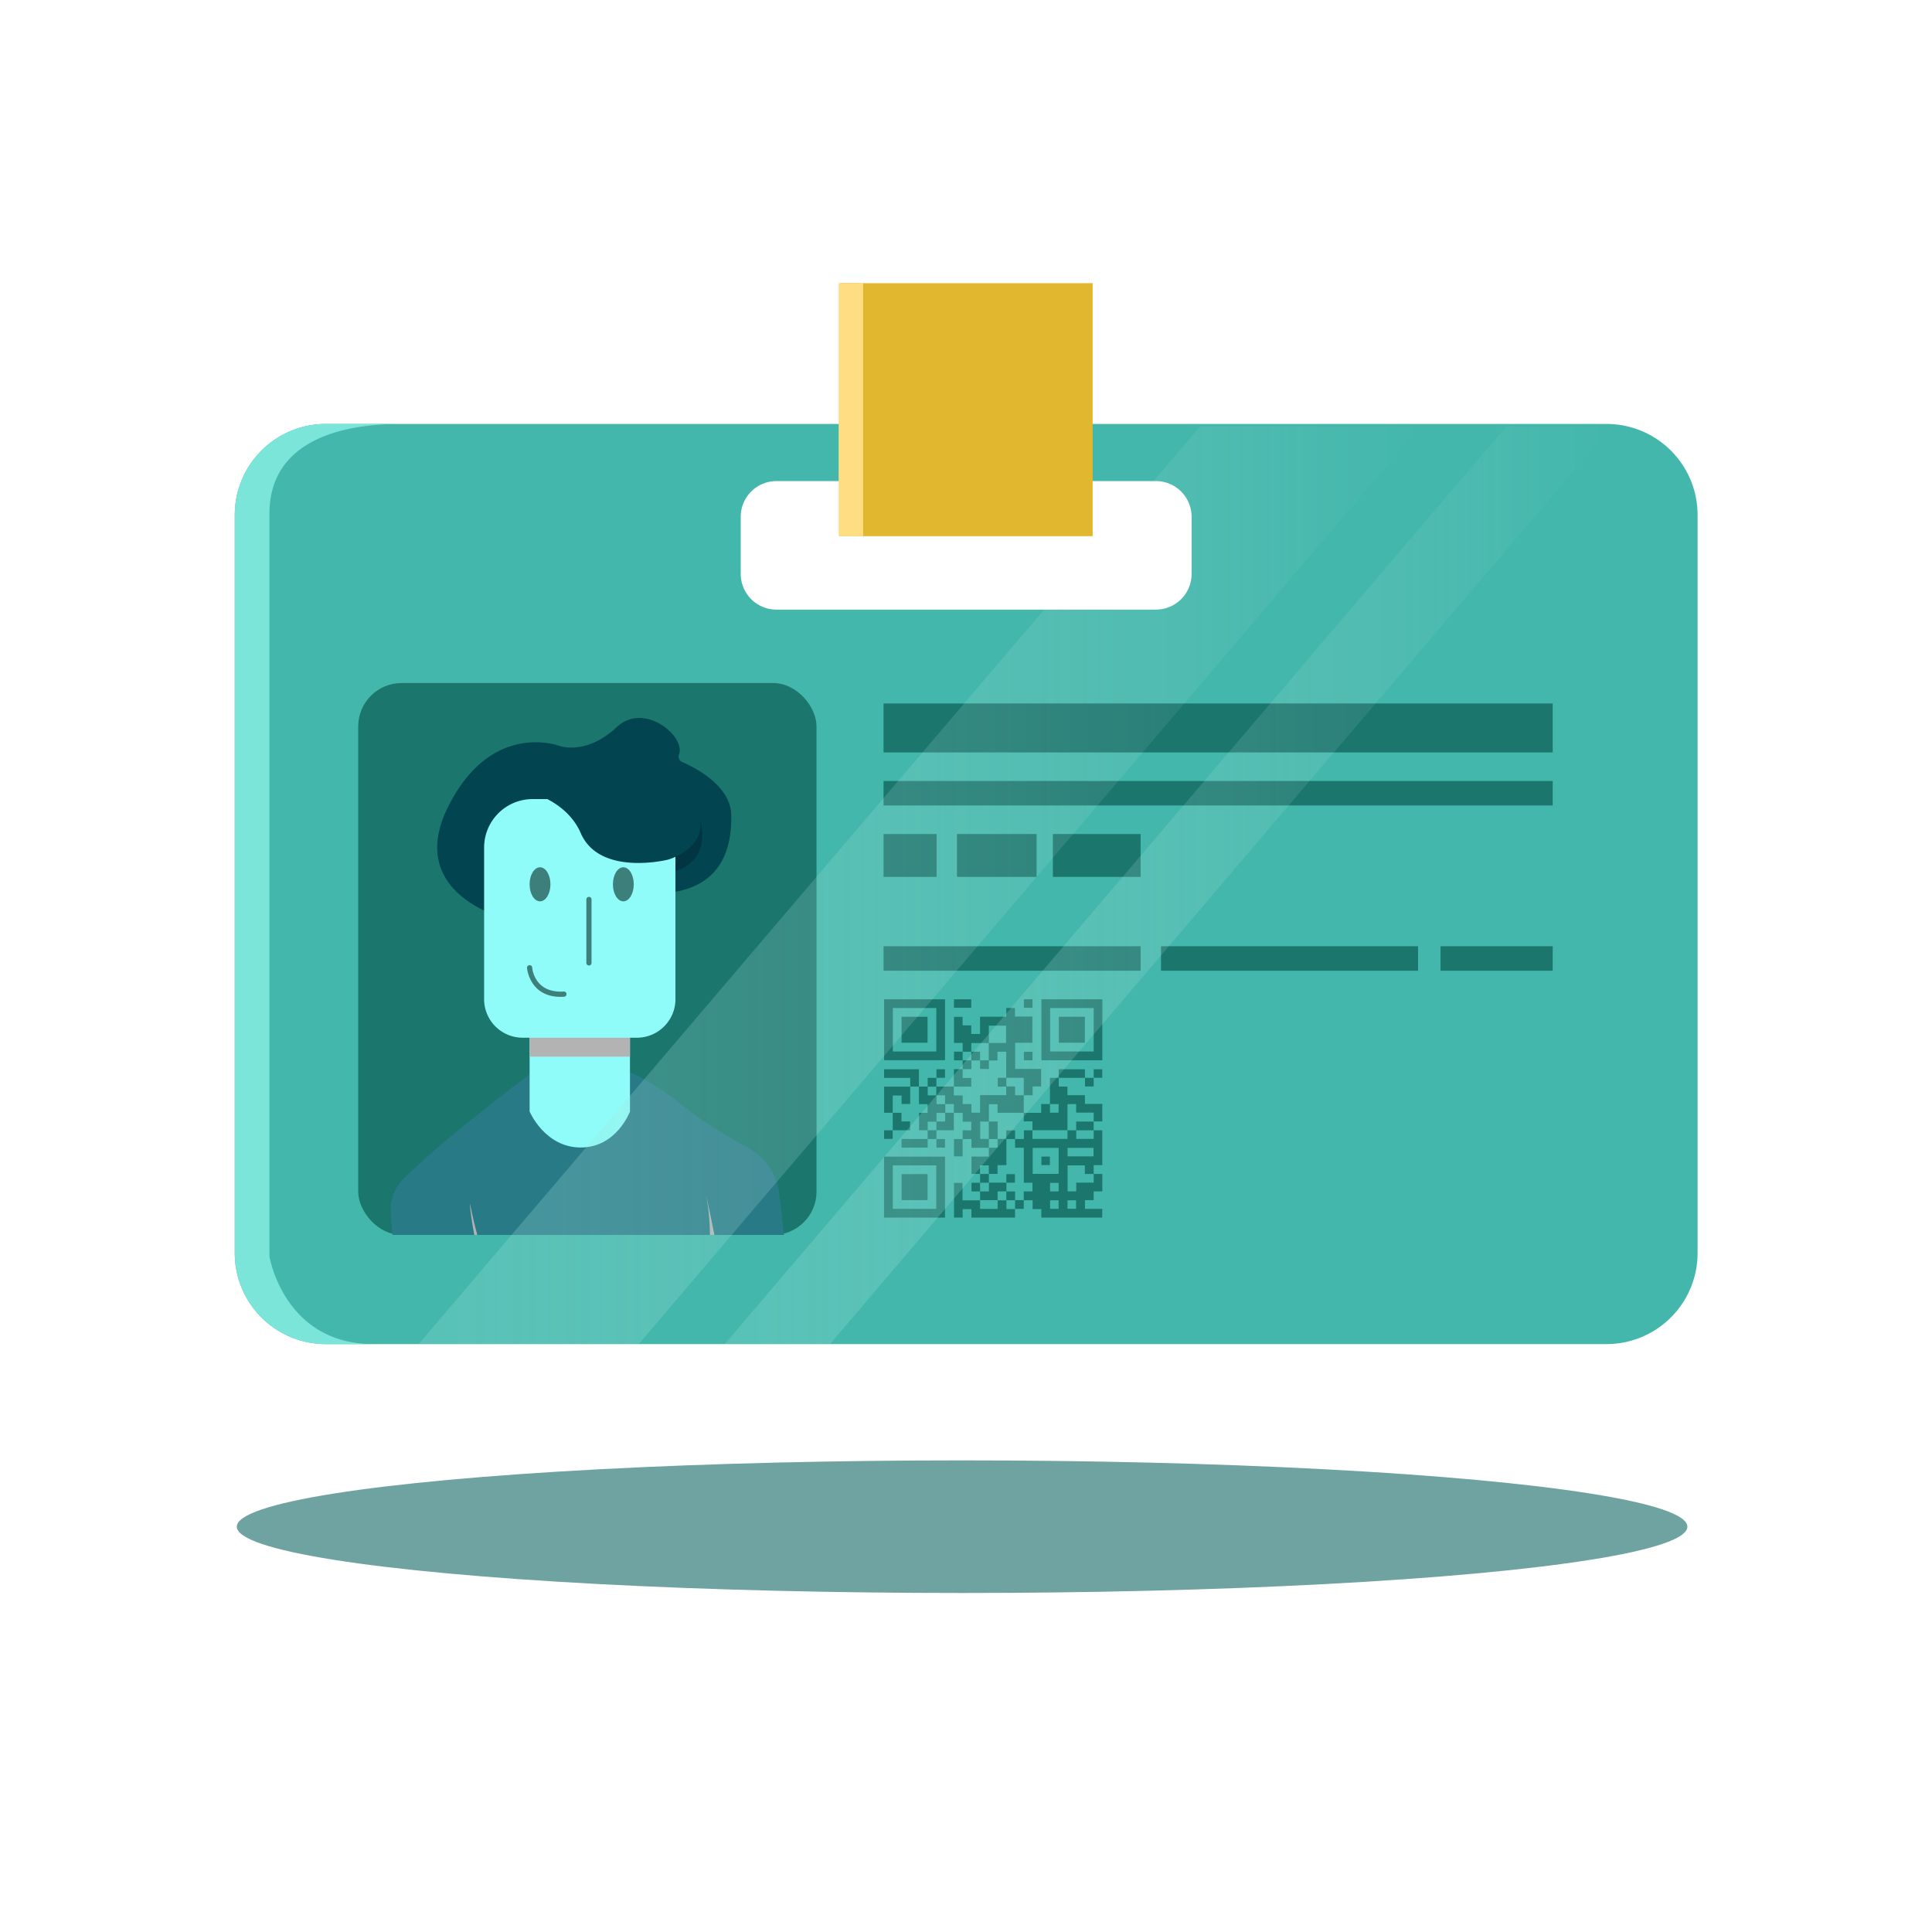 <?xml version="1.0" encoding="utf-8"?>
<svg viewBox="-559.852 -332.589 2000 2000" xmlns="http://www.w3.org/2000/svg" xmlns:xlink="http://www.w3.org/1999/xlink">
  <defs>
    <linearGradient id="Degradado_sin_nombre_21" x1="90.12" y1="295.13" x2="580.97" y2="295.13" gradientUnits="userSpaceOnUse">
      <stop offset="0" stop-color="#8adbd3"/>
      <stop offset="0.43" stop-color="#bdebe6" stop-opacity="0.57"/>
      <stop offset="1" stop-color="#fff" stop-opacity="0"/>
    </linearGradient>
    <linearGradient id="Degradado_sin_nombre_21-2" x1="240.17" y1="295.14" x2="671" y2="295.14" xlink:href="#Degradado_sin_nombre_21"/>
  </defs>
  <title>Recurso 3</title>
  <g class="cls-1" transform="matrix(2.112, 0, 0, 2.112, -316.826, -39.438)" style="isolation: isolate;">
    <g id="Capa_2" data-name="Capa 2">
      <g id="Tinta">
        <ellipse class="cls-2" cx="356.5" cy="609.5" rx="355.5" ry="32.5" style="fill: rgb(111, 163, 162);"/>
        <path class="cls-3" d="M672.4,69H44.6A44.6,44.6,0,0,0,0,113.6V475.4A44.6,44.6,0,0,0,44.6,520H672.4A44.6,44.6,0,0,0,717,475.4V113.6A44.6,44.6,0,0,0,672.4,69ZM265.5,160A17.5,17.5,0,0,1,248,142.5v-28A17.5,17.5,0,0,1,265.5,97h186A17.5,17.5,0,0,1,469,114.5v28A17.5,17.5,0,0,1,451.5,160Z" style="fill: rgb(68, 183, 172);"/>
        <rect class="cls-4" x="296.5" width="124" height="124" style="fill: rgb(226, 183, 48);"/>
        <rect class="cls-5" x="60.5" y="196" width="224.65" height="270.5" rx="21.25" ry="21.25" style="fill: rgb(27, 119, 110);"/>
        <path class="cls-6" d="M269.24,466.5H77.33c-.34-3.95-.63-7.48-.85-10.43A21.82,21.82,0,0,1,82.75,439c18.9-19,61.77-51.21,61.77-51.21l48.26-1.27s.33.1.93.34c3,1.18,12.89,5.57,26,16.37,8.93,7.35,22.31,15.29,32.25,20.81a29.32,29.32,0,0,1,14.92,22.37C267.53,452.2,268.34,459.16,269.24,466.5Z" style="fill: rgb(41, 122, 135);"/>
        <path class="cls-7" d="M193.71,406s-6.5,17.64-24.13,17.64S144.52,406,144.52,406V365.18h49.19Z" style="fill: rgb(144, 252, 249);"/>
        <rect class="cls-8" x="144.52" y="367.04" width="49.19" height="12.07" style="fill: rgb(179, 179, 179); mix-blend-mode: multiply;"/>
        <path class="cls-9" d="M132.45,311.35s-49.2-12.07-27.85-54.77,54.77-29.7,54.77-29.7,13,4.64,27.84-9.28c13.53-12.68,34,4.66,30.52,13.47a2.88,2.88,0,0,0,1.62,3.65c7.25,3.18,23.74,11.93,24,26,.46,23.67-10.67,38.52-38.52,38.52S132.45,311.35,132.45,311.35Z" style="fill: rgb(2, 68, 79);"/>
        <path class="cls-7" d="M146,252.87H197.1A18.89,18.89,0,0,1,216,271.76v79.18a18.89,18.89,0,0,1-18.89,18.89h-56a18.89,18.89,0,0,1-18.89-18.89v-74.3A23.77,23.77,0,0,1,146,252.87Z" style="fill: rgb(144, 252, 249);"/>
        <path class="cls-9" d="M216,281.16a26.4,26.4,0,0,1-3.72,1.41s-33.41,8.36-42.69-13-39-23.21-39-23.21,65.91-27.84,89.11,0a48,48,0,0,1,5.79,8.46h0l.1.18a43.58,43.58,0,0,1,2.63,7.82C229.67,273.3,221.13,278.82,216,281.16Z" style="fill: rgb(2, 68, 79);"/>
        <ellipse class="cls-10" cx="149.62" cy="294.64" rx="5.11" ry="8.35" style="fill: rgb(61, 127, 122);"/>
        <ellipse class="cls-10" cx="190.46" cy="294.64" rx="5.11" ry="8.35" style="fill: rgb(61, 127, 122);"/>
        <path class="cls-10" d="M159.73,349.8c-15.35,0-16.48-14.09-16.49-14.23a1.28,1.28,0,0,1,2.55-.18c0,.52,1.09,12.66,15.36,11.81a1.28,1.28,0,1,1,.15,2.55C160.76,349.78,160.24,349.8,159.73,349.8Z" style="fill: rgb(61, 127, 122);"/>
        <path class="cls-10" d="M173.6,334.44a1.27,1.27,0,0,1-1.27-1.28V302.07a1.27,1.27,0,1,1,2.54,0v31.09A1.27,1.27,0,0,1,173.6,334.44Z" style="fill: rgb(61, 127, 122);"/>
        <path class="cls-8" d="M235.1,466.5h-2.21a108.53,108.53,0,0,0-1.78-19.26C231.74,450.16,233.33,457.62,235.1,466.5Z" style="fill: rgb(179, 179, 179); mix-blend-mode: multiply;"/>
        <path class="cls-11" d="M216,288.22v-7.06c5.14-2.34,13.68-7.86,12.23-18.32C230.14,271.13,230.26,283.51,216,288.22Z" style="fill: rgb(0, 53, 65);"/>
        <path class="cls-8" d="M118.87,466.5H117.4c-1.22-6.64-2.12-12.55-2.12-15.46C115.28,451,116.53,458,118.87,466.5Z" style="fill: rgb(179, 179, 179); mix-blend-mode: multiply;"/>
        <rect class="cls-5" x="318" y="206" width="328" height="24" style="fill: rgb(27, 119, 110);"/>
        <rect class="cls-5" x="318" y="244" width="328" height="12" style="fill: rgb(27, 119, 110);"/>
        <rect class="cls-5" x="318" y="325" width="126" height="12" style="fill: rgb(27, 119, 110);"/>
        <rect class="cls-5" x="454" y="325" width="126" height="12" style="fill: rgb(27, 119, 110);"/>
        <rect class="cls-5" x="591" y="325" width="55" height="12" style="fill: rgb(27, 119, 110);"/>
        <rect class="cls-5" x="318" y="270" width="26" height="21" style="fill: rgb(27, 119, 110);"/>
        <rect class="cls-5" x="354" y="270" width="39" height="21" style="fill: rgb(27, 119, 110);"/>
        <rect class="cls-5" x="401" y="270" width="43" height="21" style="fill: rgb(27, 119, 110);"/>
        <line class="cls-12" x1="401" y1="280" x2="393" y2="280" style="fill: none;"/>
        <path class="cls-5" d="M421,415.21h4.22v17.08H421v4.33h-4.34v-4.21h-8.45v12.72h4.23v-4.27H421v-4.27h4.23v8.57H421v4.3h-4.27v4.26h8.46V458H395.34v-4.17h-4.27v-4.33h-4.34l0,0v-4.34H391v-4.25h-4.26V423.74h-4.29v-4.27h4.34v-4.26H391l0,0v4.23h17.16v-4.23l0,0h4.3l0,0v4.23H421v-4.23Zm-17.17,8.63H391.1v12.73h12.73ZM408.2,428h12.73v-4.17H408.2Zm-8.57,17.15h4.19V441h-4.19Zm0,4.38v4.16h4.18v-4.16Zm8.54,4.15h4.2v-4.14h-4.2Z" style="fill: rgb(27, 119, 110);"/>
        <path class="cls-5" d="M356.77,376.66v-4.27h-4.24V359.6h4.21v4.18H361V368h4.3v-8.47h12.86v-4.27h4.27v4.19h8.51v12.86h-8.43v12.83h12.73v8.58h-4.17v4.31h-4.34l0,0v-8.56h-8.6V376.71h-4.29V381h-4.27l0-8.6h8.48v-8.48h-8.44v8.51h-8.6v4.28l-4.31,0Z" style="fill: rgb(27, 119, 110);"/>
        <path class="cls-5" d="M318.28,351h29.86v29.86H318.28Zm4.28,4.28v21.3h21.3v-21.3Z" style="fill: rgb(27, 119, 110);"/>
        <path class="cls-5" d="M425.24,380.89H395.38V351h29.86ZM421,355.29H399.65v21.3H421Z" style="fill: rgb(27, 119, 110);"/>
        <path class="cls-5" d="M348.12,458H318.26V428.13h29.86Zm-4.28-4.28v-21.3h-21.3v21.3Z" style="fill: rgb(27, 119, 110);"/>
        <path class="cls-5" d="M356.77,419.5v-4.27H361V411H356.8v-4.32h-4.34l0,0v-4.31h-4.31l0,0v-4.3h-4.3l0,0v-4.3l0,0h8.59l0,0v4.34h4.33v4.25h4.29v4.22h4.26V398h12.81v-4.27h4.34v4.31h4.26l0,0v8.59l0,0H373.87v-4.2h-4.24v8.5h-4.24v8.53h4.23c0,1.44,0,2.88,0,4.32l0,0h-8.54v-4.28h-4.33Z" style="fill: rgb(27, 119, 110);"/>
        <path class="cls-5" d="M386.73,406.65h8.53v-4.32h4.33v4.24h4.21v-4.21h-4.24V389.51h4.32v4.26h4.25V398h8.58v4.29h8.51v8.59H421l0,0v-4.34H412.4v-4.17h-4.25v12.79l0,0H391l0,0v-4.32h-4.28v-4.26Z" style="fill: rgb(27, 119, 110);"/>
        <path class="cls-5" d="M382.45,453.74V458H361.07v-4.15h-4.3V458h-4.23V441h4.17v8.52h8.62l0,0v4.22h8.59v-4.22l0,0,4.31,0v4.31h4.28Z" style="fill: rgb(27, 119, 110);"/>
        <path class="cls-5" d="M365.33,436.61h-4.22v-8.53h8.51v-4.32l0,0h4.28v-4.32h4.32v12.88h-4.34v4.26H369.6l0,0V432.4h-4.31v4.23Z" style="fill: rgb(27, 119, 110);"/>
        <path class="cls-5" d="M339.64,415.19h-4.23v-8.54h4.17v-4.26h-4.23v-8.61l0,0h4.31l0,0v4.3h4.3l0,0v4.3h4.3l0,0v4.31l0,0h-4.3v4.3l0,0h-4.3v4.3Z" style="fill: rgb(27, 119, 110);"/>
        <path class="cls-5" d="M322.51,406.63h-4.23V393.8h12.79l0,0v8.51h-4.24v-4.14h-4.32v8.5Z" style="fill: rgb(27, 119, 110);"/>
        <path class="cls-5" d="M331.07,393.8v-4.28H318.26V385.3h17.07v8.5l0,0h-4.3Z" style="fill: rgb(27, 119, 110);"/>
        <path class="cls-5" d="M365.33,449.48v-4.31l0,0h4.31v-4.31l0,0h8.59l0,0,0,4.31h-4.32v4.28l0,0h-8.59Z" style="fill: rgb(27, 119, 110);"/>
        <path class="cls-5" d="M403.88,389.51v-4.22h12.84v4.22l0,0H403.87Z" style="fill: rgb(27, 119, 110);"/>
        <path class="cls-5" d="M322.5,415.21q0-4.29,0-8.58l0,0h4.27v4.24H331v4.31H322.5Z" style="fill: rgb(27, 119, 110);"/>
        <path class="cls-5" d="M352.46,406.63v8.56H343.9l0,0v-4.3l0,0h4.3v-4.3l0,0h4.31Z" style="fill: rgb(27, 119, 110);"/>
        <path class="cls-5" d="M339.62,419.47v4.23H326.84v-4.21h12.8Z" style="fill: rgb(27, 119, 110);"/>
        <path class="cls-5" d="M352.49,393.8v-8.57h4.28l0,0v4.33H361v4.24h-8.51Z" style="fill: rgb(27, 119, 110);"/>
        <path class="cls-5" d="M352.51,355.17V351H361v4.16Z" style="fill: rgb(27, 119, 110);"/>
        <path class="cls-5" d="M421,410.91v4.3l0,0h-8.59l0,0v-4.28H421Z" style="fill: rgb(27, 119, 110);"/>
        <path class="cls-5" d="M356.75,419.48V428h-4.21V419.5h4.23Z" style="fill: rgb(27, 119, 110);"/>
        <path class="cls-5" d="M356.77,380.93h-4.23v-4.27h4.23l0,0V381Z" style="fill: rgb(27, 119, 110);"/>
        <path class="cls-5" d="M386.78,380.89v-4.17H391v4.17Z" style="fill: rgb(27, 119, 110);"/>
        <path class="cls-5" d="M322.48,415.2v4.22h-4.21v-4.21h4.21Z" style="fill: rgb(27, 119, 110);"/>
        <path class="cls-5" d="M343.92,419.48h-4.3l0,0v-4.3l0,0h4.3l0,0v4.31Z" style="fill: rgb(27, 119, 110);"/>
        <path class="cls-5" d="M343.9,419.5h4.22v4.2h-4.2v-4.22Z" style="fill: rgb(27, 119, 110);"/>
        <path class="cls-5" d="M421,389.49v4.23h-4.26v-4.23l0,0H421Z" style="fill: rgb(27, 119, 110);"/>
        <path class="cls-5" d="M339.64,393.8v-4.29h4.28l0,0v4.31l0,0h-4.3Z" style="fill: rgb(27, 119, 110);"/>
        <path class="cls-5" d="M421,389.51v-4.22h4.2v4.2H421Z" style="fill: rgb(27, 119, 110);"/>
        <path class="cls-5" d="M365.33,440.91v-4.3l0,0h4.31l0,0v4.3l0,0h-4.31Z" style="fill: rgb(27, 119, 110);"/>
        <path class="cls-5" d="M343.92,389.51v-4.22h4.21v4.2H343.9Z" style="fill: rgb(27, 119, 110);"/>
        <path class="cls-5" d="M365.33,445.17h-4.22v-4.26h4.22l0,0v4.31Z" style="fill: rgb(27, 119, 110);"/>
        <path class="cls-5" d="M386.79,355.18V351H391v4.15Z" style="fill: rgb(27, 119, 110);"/>
        <path class="cls-5" d="M386.73,449.46v4.28h-4.28l0,0,0-4.31,4.31,0Z" style="fill: rgb(27, 119, 110);"/>
        <path class="cls-5" d="M356.77,385.23v-4.3l0,0,4.31,0v4.29h-4.31Z" style="fill: rgb(27, 119, 110);"/>
        <path class="cls-5" d="M378.16,419.5v-4.23h4.31v4.23Z" style="fill: rgb(27, 119, 110);"/>
        <path class="cls-5" d="M378.19,440.91v-4.22h4.2v4.2h-4.22Z" style="fill: rgb(27, 119, 110);"/>
        <path class="cls-5" d="M382.47,449.48h-4.31v-4.31h4.31Z" style="fill: rgb(27, 119, 110);"/>
        <path class="cls-5" d="M373.91,419.5h-4.32v-8.6h4.32Z" style="fill: rgb(27, 119, 110);"/>
        <path class="cls-5" d="M395.38,428.1h4.16v4.16h-4.16Z" style="fill: rgb(27, 119, 110);"/>
        <path class="cls-5" d="M361,381v-4.31h4.31V381Z" style="fill: rgb(27, 119, 110);"/>
        <path class="cls-5" d="M378.19,389.49v4.31H374v-4.31Z" style="fill: rgb(27, 119, 110);"/>
        <path class="cls-5" d="M365.31,380.92h4.31v4.23h-4.31Z" style="fill: rgb(27, 119, 110);"/>
        <path class="cls-5" d="M326.84,359.57h12.73v12.72H326.84Z" style="fill: rgb(27, 119, 110);"/>
        <path class="cls-5" d="M403.94,359.56h12.73v12.73H403.94Z" style="fill: rgb(27, 119, 110);"/>
        <path class="cls-5" d="M339.58,436.69v12.73H326.85V436.69Z" style="fill: rgb(27, 119, 110);"/>
        <rect class="cls-13" x="296" width="12" height="124" style="fill: rgb(255, 222, 131);"/>
        <path class="cls-14" d="M68,520H44.6A44.6,44.6,0,0,1,0,475.4V113.6A44.6,44.6,0,0,1,44.6,69H81c-32,0-64,10-64,44V477S24,520,68,520Z" style="fill: rgb(122, 229, 216);"/>
        <path class="cls-15" d="M581,70.27,198,520H90.12L396.7,160h54.8A17.5,17.5,0,0,0,469,142.5v-28A17.5,17.5,0,0,0,451.5,97h-1.14l22.76-26.73Z" style="fill: url(#Degradado_sin_nombre_21); mix-blend-mode: overlay; opacity: 0.3;"/>
        <polygon class="cls-16" points="240.17 520 291.75 520 671 74.68 671 70.27 623.17 70.27 240.17 520" style="fill: url(#Degradado_sin_nombre_21-2); mix-blend-mode: overlay; opacity: 0.3;"/>
      </g>
    </g>
  </g>
</svg>